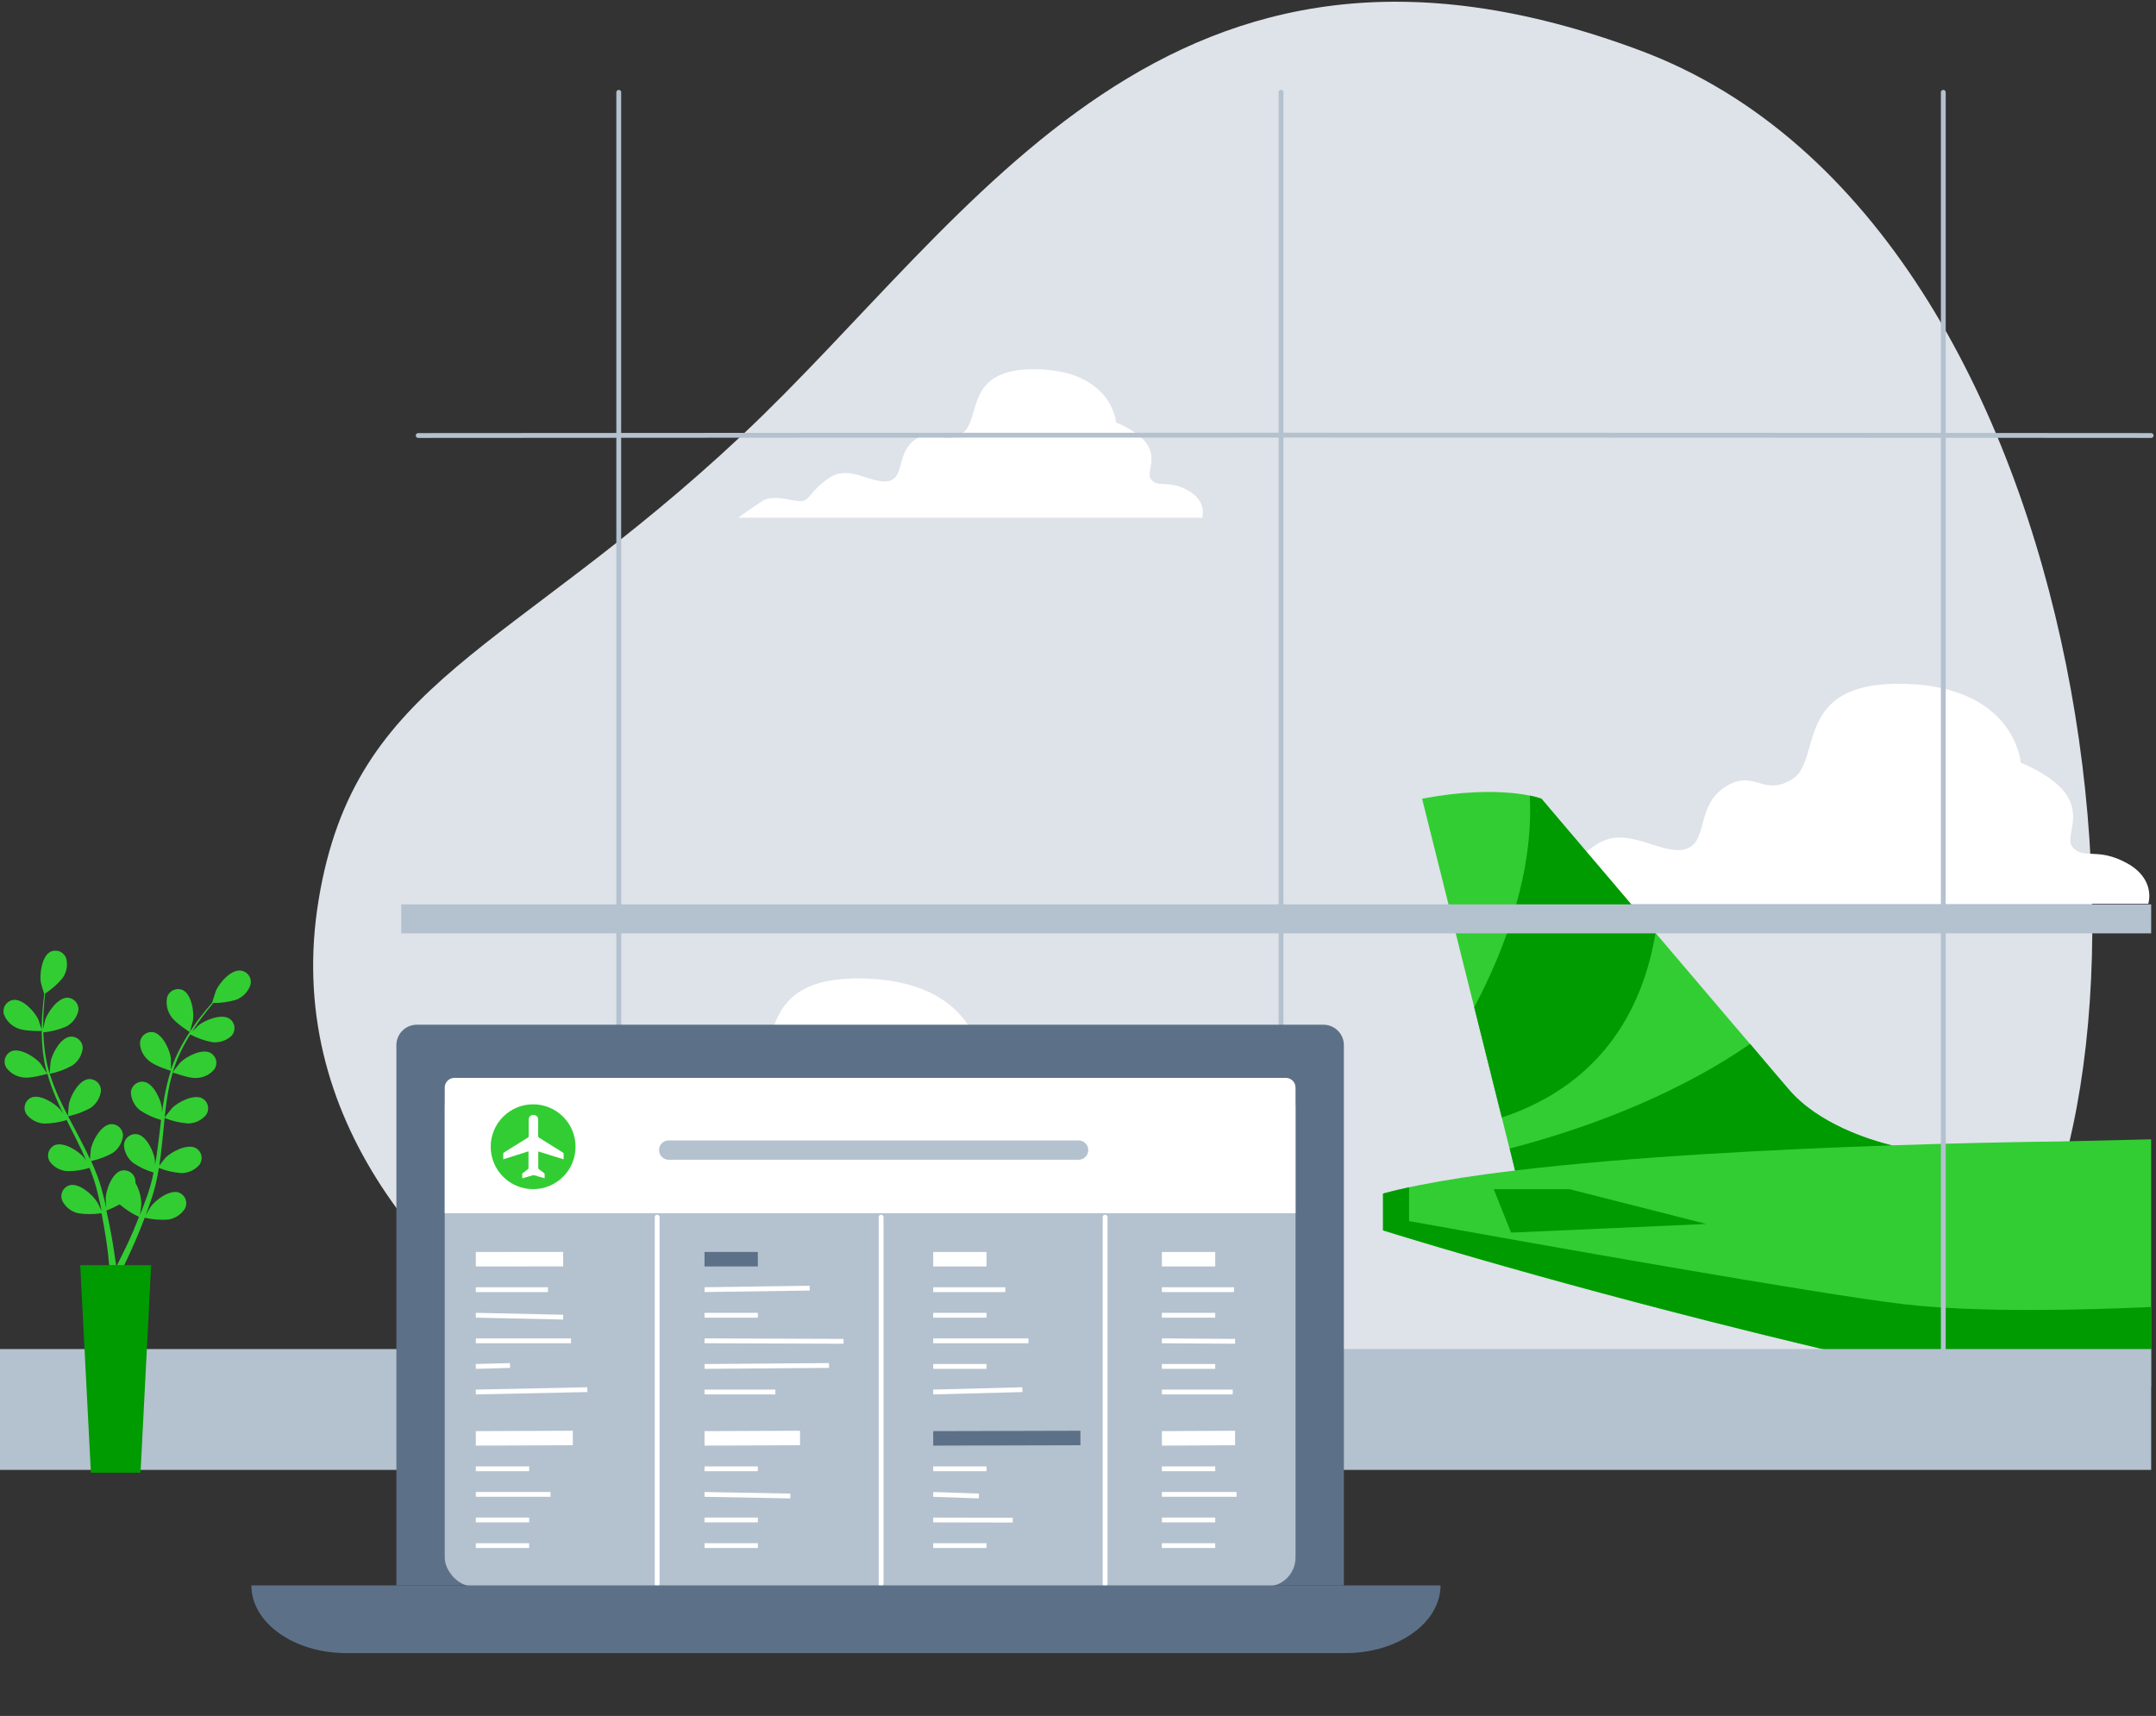 <?xml version="1.0" encoding="utf-8"?>
<!-- Generator: Adobe Illustrator 22.1.0, SVG Export Plug-In . SVG Version: 6.00 Build 0)  -->
<svg version="1.1" id="Layer_1" xmlns="http://www.w3.org/2000/svg" xmlns:xlink="http://www.w3.org/1999/xlink"
     width="446" height="355" viewBox="0 0 446 355">
    <rect x="0" y="0" width="446" height="355" fill="#333333" stroke="none"/>
    <g fill="none" fill-rule="evenodd">
        <path fill="#DEE2E9"
              d="M339.36 10.47c-97.64-36.53-137.634 34.294-185.894 79.593-48.26 45.298-79.98 50.44-87.536 95.997-7.555 45.558 23.35 79.2 55.71 99.64 45.16 28.53 88.86 6.86 136-3.25l.26-.06c6.802-1.507 13.708-2.493 20.66-2.95 54.72-3.11 94.05 35.31 133.83-9C452.17 226.13 437 47 339.36 10.47z"/>
        <g fill="#FFF">
            <path d="M158.67 25.42c-4.17-2.27-6.07-.38-7.58-2.27-1.51-1.89 4.17-6.83-7.21-11.76 0 0-.76-10.61-16.3-11C112.04 0 116.21 11 112 13.67c-4.21 2.67-5.31-1.52-9.48 1.13-4.17 2.65-2.28 8-5.69 8.72-3.41.72-8-3.41-12.13-.75-4.13 2.66-4.17 4.92-6.07 4.92-1.9 0-5.69-1.51-8 0-2.31 1.51-4.93 3.42-4.93 3.42h96s1.14-3.42-3.03-5.69zM352.92 102.54c-6.18-3.37-9-.56-11.24-3.37s6.18-10.11-10.67-17.41c0 0-1.12-15.73-24.16-16.29-23.04-.56-16.85 15.72-23 19.66-6.15 3.94-7.86-2.25-14 1.68-6.14 3.93-3.37 11.8-8.43 12.92-5.06 1.12-11.79-5.05-18-1.12-6.21 3.93-6.18 7.3-9 7.3-2.82 0-8.43-2.25-11.8 0-3.37 2.25-7.3 5.06-7.3 5.06h142.09s1.69-5.06-4.49-8.43zM137.68 163.51c-6.18-3.37-9-.56-11.24-3.37s6.18-10.11-10.67-17.42c0 0-1.12-15.72-24.15-16.29-23.03-.57-16.86 15.73-23 19.67-6.14 3.94-7.87-2.25-14.05 1.68-6.18 3.93-3.37 11.8-8.42 12.92-5.05 1.12-11.8-5.05-18-1.12-6.2 3.93-6.18 7.3-9 7.3-2.82 0-8.42-2.25-11.79 0-3.37 2.25-7.31 5.06-7.31 5.06h142.12s1.69-5.06-4.49-8.43z"
                  transform="translate(87 76)"/>
        </g>
        <g>
            <path fill="#32CD32"
                  d="M107.83 74.51s-15.71-2.7-23.79-12.12C75.96 52.97 32.87 2.24 32.87 2.24s-8.08-3.14-24.69 0l19.75 79 79.9-6.73z"
                  transform="translate(286 163)"/>
            <path fill="#32CD32"
                  d="M139.7 73.16S36.46 74.06.1 83.93v7.63s48.06 15.22 113.54 29.77c7.594 1.693 15.35 2.548 23.13 2.55H159V72.71l-19.3.45z"
                  transform="translate(286 163)"/>
            <path fill="#009B00"
                  d="M27.41 79.16c24.2-2.91 54.78-4.42 77.92-5.2-4.76-1.19-15.2-4.46-21.29-11.57-1.56-1.82-4.43-5.18-8-9.42-17 11.74-36.88 18.31-49.73 21.64l1.1 4.55zM24.67 68.2c22-7.3 29.51-24.28 31.8-38.19L32.87 2.24c-.786-.273-1.592-.487-2.41-.64.8 15.72-4.9 31.3-11.49 43.78l5.7 22.82zM107.83 106.82C90 104.73 30.83 94.19 5.49 89.63v-7c-1.92.42-3.73.85-5.39 1.3v7.63h.09l.25.08 2.7.83 2.29.7c14.27 4.32 55.59 16.43 108.15 28.11 7.594 1.693 15.35 2.548 23.13 2.55H159V107.4c-13.06.6-35.7 1.24-51.17-.58z"
                  transform="translate(286 163)"/>
            <path fill="#009B00" d="M26.59 92.01L66.98 90.22 38.7 83.03 23 83.03z" transform="translate(286 163)"/>
        </g>
        <g>
            <path fill="#B4C1CF" d="M0 260.1H445V285.1H0zM83 168.1H445V174.1H83z" transform="translate(0 19)"/>
            <path stroke="#B4C1CF" stroke-linecap="round" stroke-linejoin="round"
                  d="M128 .1L128 274.1M265 .1L265 274.1M402 .1L402 274.1M86.51 71.1C206 71 326 71 445 71.1"
                  transform="translate(0 19)"/>
        </g>
        <g>
            <path fill="#009B00" d="M16.6 65.76L18.8 108.68 29.07 108.68 31.27 65.76z" transform="translate(0 196)"/>
            <path fill="#32CD32"
                  d="M44.68 8.94c-.07.14-.8 2.46-.76 2.46-.37.43-.77.89-1.2 1.41-.78 1-1.65 2-2.52 3.29-.949 1.336-1.82 2.724-2.61 4.16-.889 1.598-1.635 3.271-2.23 5 .004.02.004.04 0 .06v-2.35c-.23-1.77-1.71-5.06-3.68-5.43-.664-.103-1.341.081-1.862.507-.52.425-.836 1.051-.868 1.723.052 1.457.748 2.816 1.9 3.71 1.12 1 4.24 2 4.49 2.05-.571 1.79-1.019 3.618-1.34 5.47-.19 1.07-.35 2.15-.5 3.24v-1c-.23-1.77-1.72-5.06-3.69-5.43-.66-.106-1.333.072-1.854.489-.522.417-.844 1.035-.886 1.701.063 1.454.757 2.809 1.9 3.71 1.344.883 2.814 1.558 4.36 2-.06.42-.11.83-.16 1.25-.24 2-.47 4-.76 6-.1.69-.23 1.36-.35 2v-.89c-.23-1.77-1.72-5.06-3.69-5.42-.664-.103-1.341.081-1.862.507-.52.425-.836 1.051-.868 1.723.066 1.45.76 2.801 1.9 3.7 1.297.884 2.724 1.559 4.23 2-.15.69-.29 1.38-.46 2-.13.45-.22.9-.38 1.34l-.42 1.32c-.3.82-.61 1.68-.92 2.48l-.64 1.61c.1-.68.29-2 .29-2.15-.019-1.57-.443-3.11-1.23-4.47.015-.176.015-.354 0-.53-.087-.664-.45-1.26-1.001-1.641-.55-.381-1.237-.512-1.889-.359-1.94.52-3.16 3.91-3.26 5.7 0 .11.07 1.25.12 2-.09-.42-.18-.83-.29-1.26-.2-.86-.43-1.71-.67-2.62-.13-.44-.27-.88-.4-1.32-.13-.44-.31-.9-.47-1.36-.38-1-.82-2.08-1.29-3.12 1.567-.327 3.075-.894 4.47-1.68 1.18-.812 1.95-2.096 2.11-3.52.02-.673-.249-1.323-.737-1.787-.489-.463-1.152-.697-1.823-.643-2 .22-3.72 3.39-4.08 5.14 0 .11-.14 1.39-.19 2.1-.28-.62-.56-1.24-.87-1.86-.89-1.8-1.85-3.58-2.79-5.37-.29-.54-.58-1.09-.86-1.64 1.617-.336 3.174-.912 4.62-1.71 1.211-.812 2.007-2.112 2.18-3.56.016-.672-.253-1.318-.741-1.78-.488-.461-1.15-.694-1.819-.64-2 .21-3.72 3.39-4.08 5.14 0 .13-.19 2-.21 2.45-.63-1.21-1.24-2.41-1.8-3.63-.76-1.639-1.411-3.326-1.95-5.05 1.627-.335 3.194-.911 4.65-1.71 1.207-.814 2-2.114 2.17-3.56.02-.673-.249-1.321-.738-1.784-.489-.462-1.152-.693-1.822-.636-2 .21-3.71 3.38-4.07 5.13 0 .14-.21 2.13-.22 2.49 0-.1-.07-.2-.1-.3-.494-1.743-.829-3.527-1-5.33-.12-1-.17-1.95-.2-2.88 1.618-.149 3.204-.547 4.7-1.18 1.296-.664 2.23-1.87 2.55-3.29.094-.666-.1-1.341-.533-1.856-.433-.516-1.064-.822-1.737-.844-2 0-4.07 3-4.62 4.66 0 .09-.23 1.07-.37 1.78v-1.26c0-1.51.1-2.9.2-4.13.06-.69.12-1.32.19-1.91 1.36-.875 2.578-1.955 3.61-3.2.84-1.19 1.111-2.691.74-4.1-.226-.633-.71-1.14-1.331-1.396-.622-.256-1.323-.235-1.929.056-1.77.92-2.24 4.5-2 6.26 0 .15.7 2.49.73 2.47-.07.56-.15 1.17-.22 1.83-.12 1.23-.25 2.62-.29 4.14-.057 1.638-.017 3.277.12 4.91.146 1.826.45 3.636.91 5.41V26c-.31-.5-1.24-1.85-1.32-2-1.17-1.35-4.23-3.28-6.07-2.49-.603.287-1.057.817-1.247 1.458-.191.64-.101 1.331.247 1.902.854 1.18 2.18 1.928 3.63 2.05 1.49.21 4.63-.7 4.88-.77.51 1.796 1.145 3.553 1.9 5.26.43 1 .89 2 1.37 3-.28-.42-.54-.79-.58-.84-1.17-1.35-4.23-3.27-6.07-2.49-.604.29-1.057.821-1.248 1.463-.19.642-.1 1.335.248 1.907.864 1.16 2.188 1.89 3.63 2 1.608-.002 3.206-.248 4.74-.73l.56 1.14c.91 1.8 1.82 3.6 2.67 5.4.29.63.56 1.26.83 1.9-.25-.38-.47-.69-.51-.73-1.16-1.35-4.22-3.28-6.06-2.5-.604.29-1.057.821-1.248 1.463-.19.642-.1 1.335.248 1.907.857 1.168 2.185 1.899 3.63 2 1.563.015 3.12-.218 4.61-.69.26.66.52 1.31.74 2 .14.45.31.87.43 1.32.12.45.24.89.37 1.33.2.86.42 1.74.6 2.58.13.58.24 1.14.36 1.7-.29-.63-.88-1.86-1-1.95-.95-1.52-3.67-3.88-5.61-3.39-.648.184-1.187.634-1.483 1.239-.295.605-.32 1.307-.067 1.931.638 1.316 1.83 2.28 3.25 2.63 1.62.245 3.27.245 4.89 0 .18.93.35 1.83.5 2.69.53 3 .85 5.47 1 7.22 0 .31.07.58.1.85h3.1l.12-.26c.77-1.61 1.84-3.91 3-6.73.37-.9.74-1.85 1.12-2.84 1.602.372 3.25.5 4.89.38 1.436-.233 2.7-1.08 3.46-2.32.297-.603.325-1.303.077-1.928-.247-.625-.748-1.116-1.377-1.352-1.9-.63-4.8 1.52-5.86 3-.06.09-.64 1.08-1 1.72.15-.41.3-.8.45-1.22.3-.82.58-1.66.88-2.55.13-.44.27-.88.4-1.33.13-.45.24-.92.36-1.38.25-1.09.46-2.2.65-3.32 1.484.59 3.048.95 4.64 1.07 1.458-.01 2.838-.657 3.78-1.77.384-.551.516-1.239.363-1.893-.152-.654-.575-1.213-1.163-1.537-1.78-.92-5 .77-6.24 2-.07.08-.88 1.09-1.31 1.65.1-.68.21-1.35.3-2 .24-2 .43-4 .63-6 .06-.62.12-1.23.19-1.85 1.534.616 3.152.997 4.8 1.13 1.457-.003 2.837-.651 3.77-1.77.388-.549.523-1.237.373-1.892-.151-.655-.574-1.214-1.163-1.538-1.78-.92-5 .77-6.24 2-.09.1-1.25 1.55-1.53 1.93.14-1.35.3-2.7.5-4 .272-1.783.66-3.547 1.16-5.28.12 0 3.29 1.24 4.83 1.13 1.457-.003 2.837-.651 3.77-1.77.387-.55.521-1.24.368-1.894-.153-.655-.578-1.214-1.168-1.536-1.77-.92-5 .77-6.23 2-.1.1-1.35 1.66-1.55 2 0-.1 0-.2.08-.3.546-1.726 1.245-3.4 2.09-5 .46-.89.94-1.71 1.43-2.51 1.43.771 2.972 1.315 4.57 1.61 1.466.165 2.93-.325 4-1.34.446-.505.655-1.176.575-1.844-.08-.669-.442-1.271-.995-1.656-1.66-1.11-5 .22-6.42 1.34-.07.06-.78.76-1.28 1.28.22-.36.45-.73.67-1.06.84-1.27 1.69-2.37 2.44-3.34.44-.55.84-1 1.22-1.49 1.619.019 3.23-.21 4.78-.68 1.35-.534 2.401-1.63 2.88-3 .2-.675.089-1.404-.304-1.988-.393-.584-1.026-.963-1.726-1.032-2-.22-4.36 2.51-5.08 4.14zM24.75 53.17c1.211 1.036 2.557 1.904 4 2.58-.33.88-.68 1.73-1.03 2.52h.04c-1.2 2.77-2.31 5-3.11 6.6l-.43.86H24c0-.31-.08-.65-.13-1-.24-1.76-.63-4.28-1.22-7.27-.19-.94-.4-1.95-.64-3 .94-.371 1.855-.802 2.74-1.29zM35.882 8.828c.614-.273 1.315-.272 1.928.002 1.8.88 2.37 4.44 2.12 6.21-.02.16-.66 2.49-.66 2.49s-2.98-1.87-3.83-3.19c-.864-1.171-1.174-2.661-.85-4.08.208-.639.678-1.16 1.292-1.432zM2.72 10.87c1.98-.28 4.42 2.38 5.19 4 .07.14.82 2.44.82 2.44s-3.57.08-5-.55c-1.342-.5-2.406-1.553-2.92-2.89-.19-.654-.088-1.357.277-1.931.366-.574.96-.964 1.633-1.069z"
                  transform="translate(0 196)"/>
        </g>
        <g>
            <path fill="#5C7188"
                  d="M34.198 0h187.564C224.102 0 226 1.886 226 4.212V116H30V4.212C30 1.902 31.873.022 34.198 0z"
                  transform="translate(52 212)"/>
            <g transform="translate(52 212) translate(40 11)">
                <rect width="176" height="105.228" fill="#B4C1CF" rx="6"/>
                <path fill="#FFF" d="M2 0h172c1.105 0 2 .895 2 2v26H0V2C0 .895.895 0 2 0z"/>
                <path stroke="#B4C1CF" stroke-linecap="round" stroke-linejoin="round" stroke-width="4"
                      d="M46.337 14.936L131.12 14.936"/>
                <path stroke="#FFF" stroke-linecap="round" stroke-linejoin="round"
                      d="M43.943 28.804L43.943 104.7M90.27 28.804L90.27 104.7M136.607 28.804L136.607 104.7"/>
                <path stroke="#FFF" stroke-linejoin="round" stroke-width="3" d="M6.428 37.511L24.5 37.5"/>
                <path stroke="#FFF" stroke-linejoin="round"
                      d="M6.428 43.812L21.352 43.812M6.428 49.104L24.5 49.5M6.428 54.395L26.131 54.395M6.428 59.696L13.5 59.5M6.428 64.987L29.5 64.5"/>
                <path stroke="#FFF" stroke-linejoin="round" stroke-width="3" d="M6.428 74.579L26.5 74.5"/>
                <path stroke="#FFF" stroke-linejoin="round"
                      d="M6.428 80.87L17.467 80.87M6.428 86.171L21.883 86.171M6.428 91.462L17.467 91.462M6.428 96.763L17.467 96.763"/>
                <path stroke="#5C7188" stroke-linejoin="round" stroke-width="3" d="M53.743 37.511L64.773 37.511"/>
                <path stroke="#FFF" stroke-linejoin="round"
                      d="M53.743 43.812L75.5 43.5M53.743 49.104L64.773 49.104M53.743 54.395L82.5 54.5M53.743 59.696L79.5 59.5M53.743 64.987L68.397 64.987"/>
                <path stroke="#FFF" stroke-linejoin="round" stroke-width="3" d="M53.743 74.579L73.5 74.5"/>
                <path stroke="#FFF" stroke-linejoin="round"
                      d="M53.743 80.87L64.773 80.87M53.743 86.171L71.5 86.5M53.743 91.462L64.773 91.462M53.743 96.763L64.773 96.763"/>
                <path stroke="#FFF" stroke-linejoin="round" stroke-width="3" d="M101.048 37.511L112.078 37.511"/>
                <path stroke="#FFF" stroke-linejoin="round"
                      d="M101.048 43.812L115.972 43.812M101.048 49.104L112.078 49.104M101.048 54.395L120.751 54.395M101.048 59.696L112.078 59.696M101.048 64.987L119.5 64.5"/>
                <path stroke="#5C7188" stroke-linejoin="round" stroke-width="3" d="M101.048 74.579L131.5 74.5"/>
                <path stroke="#FFF" stroke-linejoin="round"
                      d="M101.048 80.87L112.078 80.87M101.048 86.171L110.5 86.5M101.048 91.462L117.5 91.5M101.048 96.763L112.078 96.763"/>
                <path stroke="#FFF" stroke-linejoin="round" stroke-width="3" d="M148.354 37.511L159.393 37.511"/>
                <path stroke="#FFF" stroke-linejoin="round"
                      d="M148.354 43.812L163.278 43.812M148.354 49.104L159.393 49.104M148.354 54.395L163.5 54.5M148.354 59.696L159.393 59.696M148.354 64.987L163.008 64.987"/>
                <path stroke="#FFF" stroke-linejoin="round" stroke-width="3" d="M148.354 74.579L163.5 74.5"/>
                <path stroke="#FFF" stroke-linejoin="round"
                      d="M148.354 80.87L159.393 80.87M148.354 86.171L163.809 86.171M148.354 91.462L159.393 91.462M148.354 96.763L159.393 96.763"/>
                <path fill="#32CD32"
                      d="M18.287 5.468c4.846 0 8.775 3.93 8.775 8.776s-3.929 8.775-8.775 8.775c-4.847 0-8.776-3.929-8.776-8.775 0-4.847 3.93-8.776 8.776-8.776zm.503 2.283c-.313-.162-.69-.143-.984.05-.295.193-.464.53-.441.881v3.4c.01.103-.042.201-.13.252-1.678 1.037-3.348 2.078-5.013 3.12-.075.036-.12.114-.111.197v1.192l5.216-1.649c.004.04.004.08 0 .121v3.391c-.007.066-.04.126-.093.168l-1.1.829c-.046.037-.102.093-.102.14v.931l.14-.037 2.05-.587c.098-.019.2-.019.298 0l1.21.345.932.27v-.866c-.005-.072-.039-.139-.093-.187-.363-.28-.726-.559-1.099-.829-.084-.055-.13-.152-.121-.251v-3.42l5.245 1.64v-1.155c.004-.106-.055-.204-.15-.251l-4.955-3.093c-.106-.056-.169-.17-.159-.29v-3.38c.036-.394-.18-.768-.54-.932z"/>
            </g>
            <path fill="#5C7188" d="M226.35 130H19.62C8.79 130 0 123.731 0 116h246c-.04 7.731-8.82 14-19.65 14z"
                  transform="translate(52 212)"/>
        </g>
    </g>
</svg>
